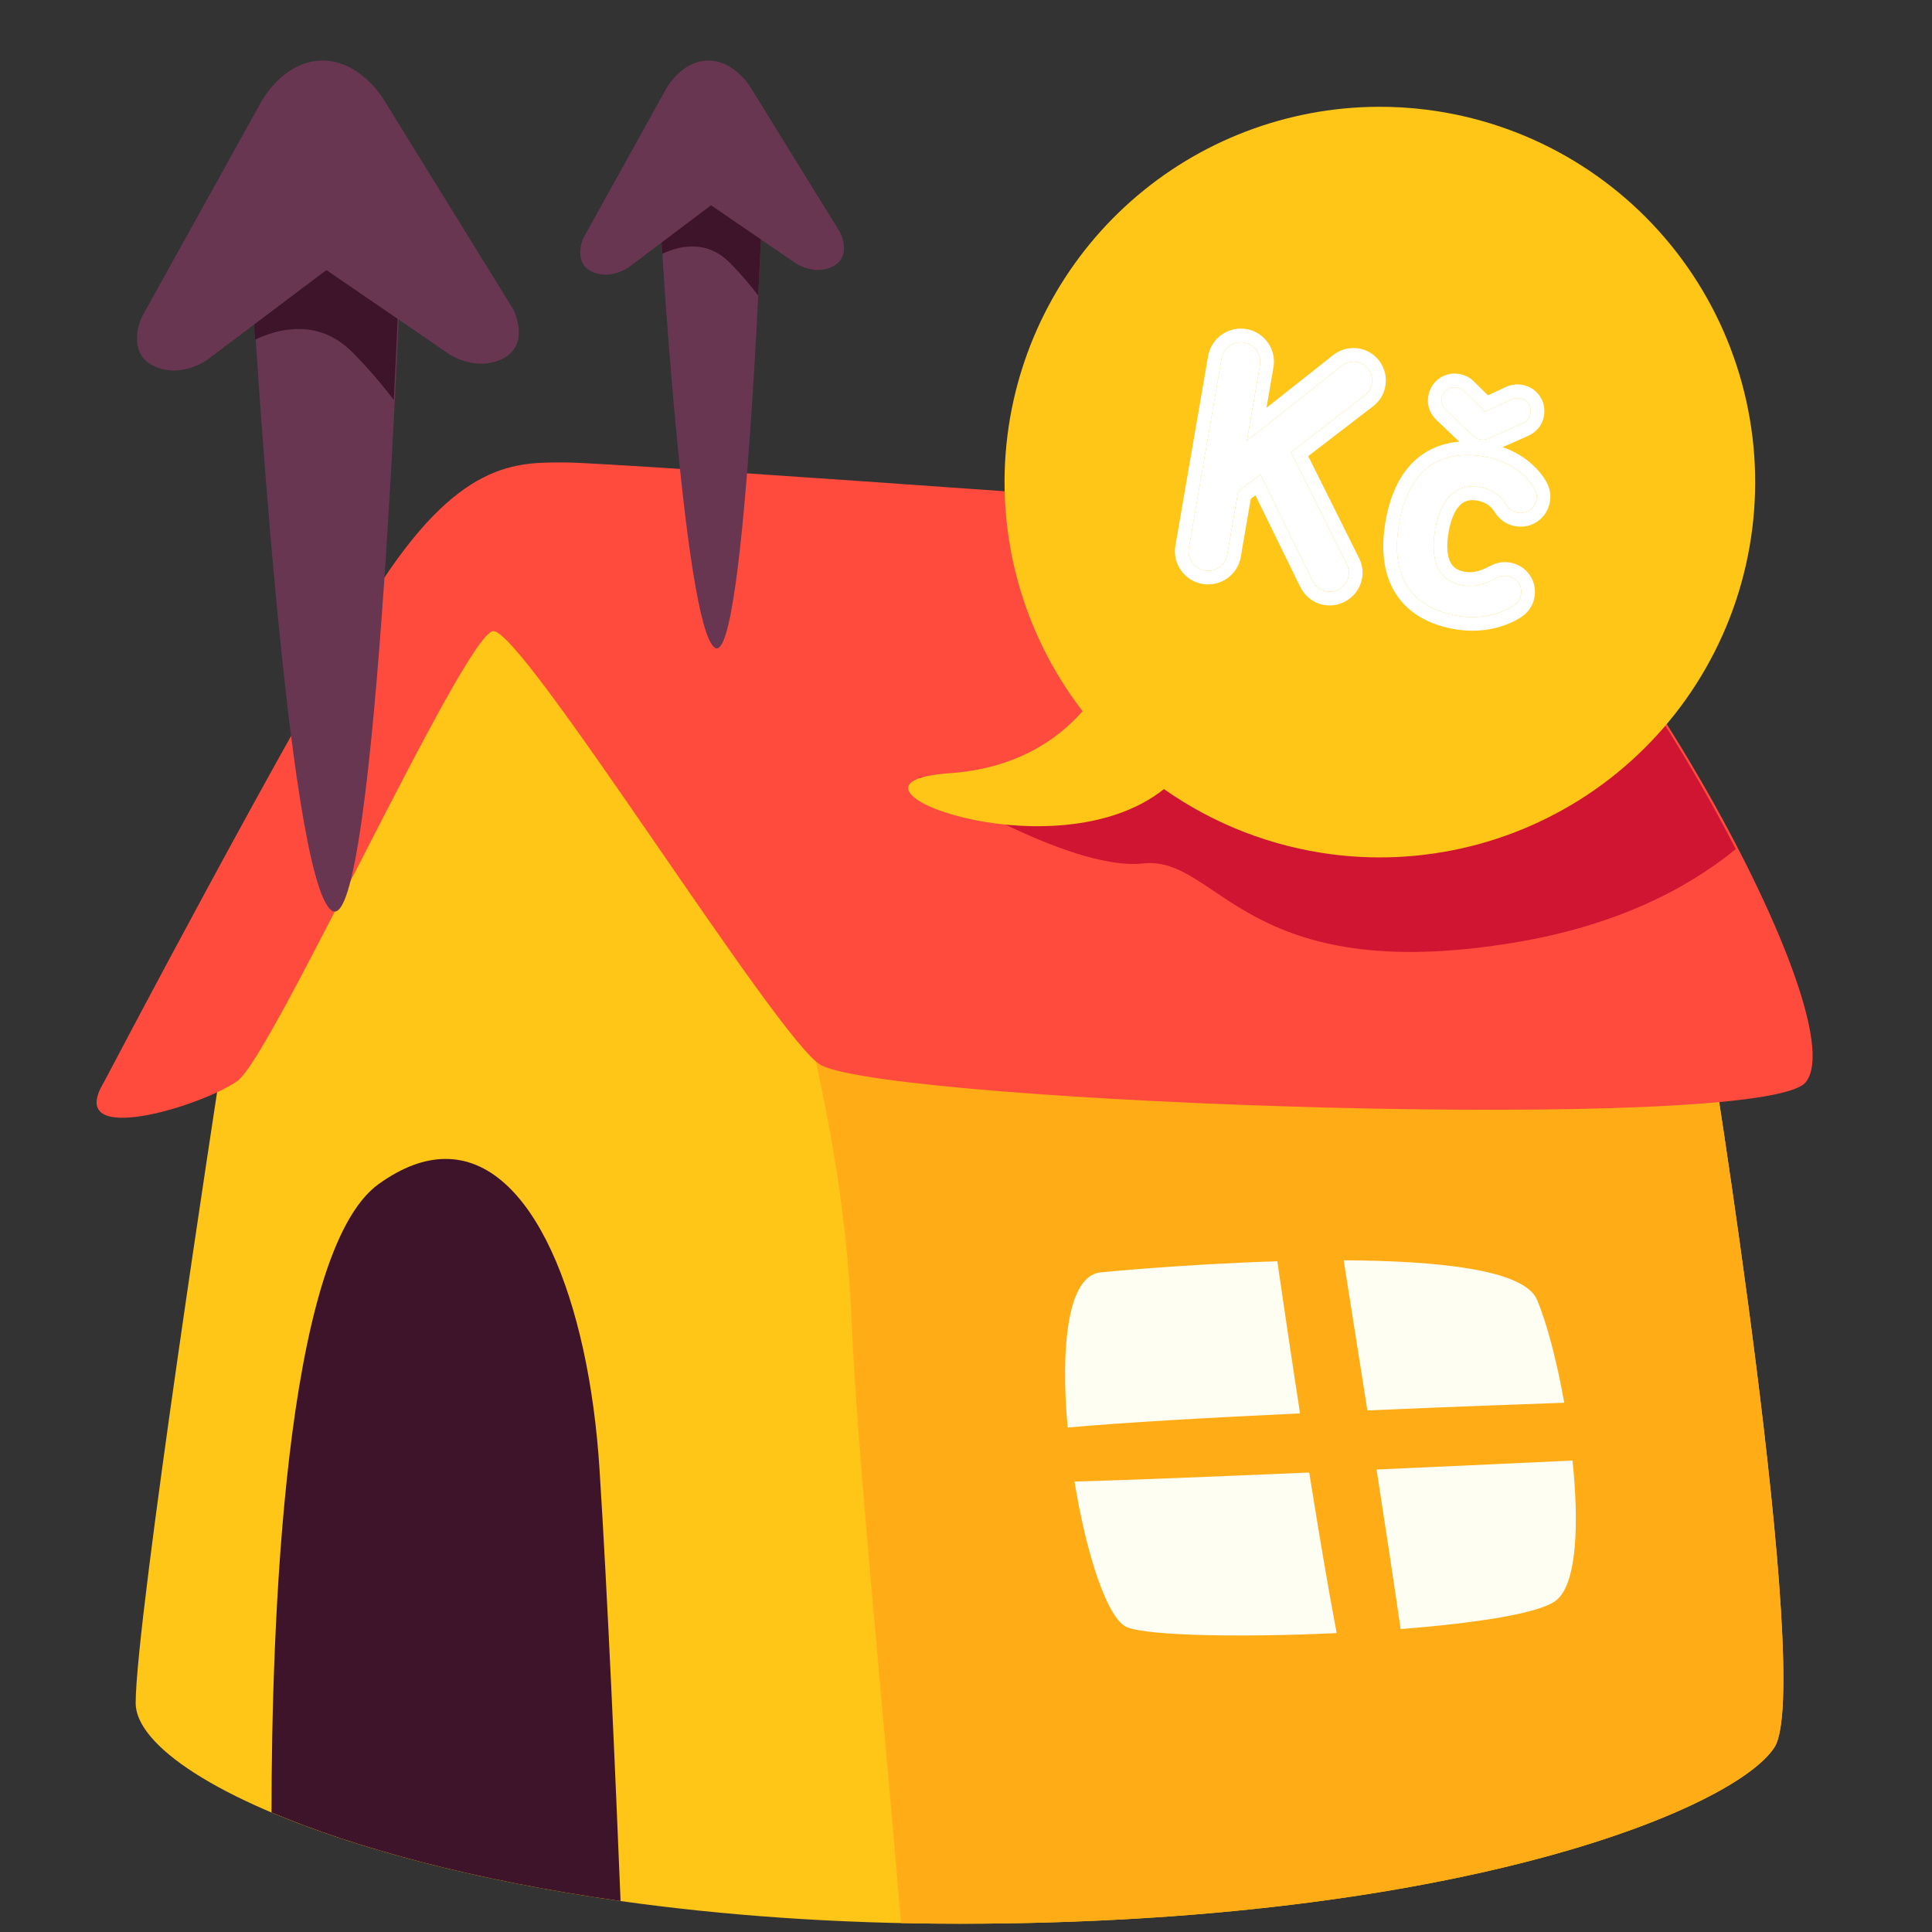 <svg width="90" height="90" viewBox="0 0 90 90" fill="none" xmlns="http://www.w3.org/2000/svg">
<rect x="0" y="0" width="90" height="90" fill="#333333" stroke="none"/>
<path d="M10.23 50.117C10.23 50.117 6.32 75.426 6.32 79.336C6.32 83.245 21.517 89.615 44.681 89.615C67.845 89.615 80.808 84.274 82.66 81.394C84.512 78.513 79.574 48.059 79.574 48.059L23.811 25.63C23.811 25.63 9.407 40.24 10.23 50.117Z" fill="#FFC517"/>
<path d="M31.82 30.748C35.749 39.914 39.241 50.972 39.677 61.593C39.923 67.587 41.142 79.556 41.975 89.582C42.866 89.601 43.766 89.614 44.682 89.614C67.846 89.614 80.81 84.274 82.662 81.394C84.514 78.513 79.575 48.059 79.575 48.059L37.484 31.13C34.063 30.885 31.82 30.748 31.82 30.748Z" fill="#FFAC17"/>
<path d="M4.843 50.41C4.843 50.41 13.502 33.911 17.425 27.654C21.348 21.398 24.054 21.543 26.354 21.543C28.654 21.543 65.047 24.162 69.376 24.599C73.705 25.035 86.617 47.273 84.122 50.41C82.186 52.846 41.71 51.391 38.259 49.625C36.328 48.636 24.325 29.255 22.972 29.4C21.619 29.546 12.69 49.188 11.066 50.352C9.443 51.516 2.949 53.524 4.843 50.41V50.41Z" fill="#FF4B3D"/>
<path d="M62.594 58.71C62.891 60.579 63.288 63.083 63.698 65.703C67.802 65.526 70.894 65.414 72.869 65.345C72.522 63.399 72.055 61.612 71.595 60.538C70.994 59.136 66.932 58.73 62.594 58.71ZM59.502 58.755C55.133 58.889 51.26 59.273 51.26 59.273C49.71 59.441 49.404 62.831 49.736 66.501C52.258 66.267 56.37 66.038 60.561 65.841C60.113 62.931 59.76 60.533 59.502 58.755ZM73.254 68.038C71.204 68.134 68.127 68.277 64.126 68.456C64.545 71.16 64.948 73.818 65.247 75.889C68.72 75.615 71.738 75.163 72.499 74.547C73.46 73.769 73.562 70.996 73.254 68.038ZM60.989 68.595C56.762 68.778 52.628 68.945 50.055 69.018C50.606 72.408 51.59 75.462 52.525 75.812C53.581 76.208 57.898 76.281 62.267 76.076C61.866 73.964 61.419 71.295 60.989 68.595Z" fill="#FFFEF3"/>
<path d="M20.713 53.988C19.766 53.999 18.739 54.367 17.639 55.158C13.202 58.35 12.653 76.013 12.648 84.43C16.528 86.074 22.061 87.594 28.908 88.557C28.672 82.761 28.309 74.404 27.927 68.43C27.426 60.572 24.819 53.937 20.713 53.988Z" fill="#3E142B"/>
<path d="M70.769 25.298C64.526 29.136 49.69 37.629 42.793 36.18C42.793 36.18 49.724 40.608 53.253 40.223C56.783 39.838 57.938 46.063 70.709 43.881C75.233 43.108 78.531 41.457 80.861 39.553C77.874 33.747 73.59 27.425 70.769 25.298Z" fill="#CF1531"/>
<path d="M64.188 4.974C59.948 4.997 55.862 6.558 52.688 9.369C49.514 12.179 47.47 16.047 46.935 20.253C46.352 24.839 47.609 29.47 50.432 33.131C49.2 34.525 47.257 35.81 44.225 36.021C37.81 36.469 49.111 40.844 54.221 36.759C56.551 38.398 59.247 39.442 62.074 39.802C64.351 40.091 66.664 39.929 68.879 39.325C71.094 38.721 73.168 37.687 74.984 36.281C76.799 34.876 78.32 33.126 79.459 31.133C80.598 29.139 81.334 26.941 81.623 24.663C82.208 20.063 80.942 15.419 78.103 11.753C75.263 8.087 71.084 5.699 66.484 5.114C65.723 5.017 64.956 4.97 64.188 4.974Z" fill="#FFC517"/>
<path d="M58.694 17.006C58.779 16.513 58.447 16.043 57.954 15.958C57.461 15.873 56.991 16.204 56.906 16.697L55.383 25.526C55.297 26.019 55.629 26.489 56.122 26.574C56.615 26.659 57.085 26.328 57.17 25.835L57.681 22.876L58.718 22.103L61.135 27.043C61.229 27.233 61.422 27.489 61.792 27.553C62.27 27.635 62.74 27.304 62.822 26.826C62.854 26.641 62.824 26.446 62.74 26.288L60.136 21.063L63.575 18.419C63.74 18.289 63.864 18.12 63.907 17.874C63.989 17.396 63.671 16.944 63.193 16.862C62.962 16.822 62.715 16.875 62.495 17.043L58.085 20.534L58.694 17.006Z" fill="white"/>
<path d="M65.173 24.391C64.739 26.903 65.78 28.32 67.876 28.682C69.139 28.9 70.082 28.491 70.493 28.229C70.707 28.091 70.816 27.92 70.853 27.704C70.925 27.288 70.657 26.909 70.241 26.837C70.087 26.81 69.943 26.817 69.752 26.911C69.352 27.112 68.829 27.387 68.12 27.264C67.042 27.078 66.597 26.16 66.852 24.681C67.102 23.233 67.831 22.502 68.91 22.688C69.68 22.821 70.014 23.275 70.178 23.526C70.29 23.704 70.456 23.843 70.703 23.886C71.118 23.958 71.498 23.69 71.57 23.274C71.602 23.089 71.577 22.958 71.483 22.767C71.266 22.365 70.572 21.515 69.155 21.27C67.059 20.909 65.606 21.88 65.173 24.391ZM68.959 20.475C69.082 20.496 69.21 20.487 69.332 20.428L70.93 19.72C71.102 19.639 71.252 19.506 71.295 19.26C71.353 18.921 71.136 18.614 70.797 18.555C70.659 18.531 70.512 18.553 70.424 18.602L69.182 19.181L68.206 18.219C68.139 18.144 68.008 18.074 67.87 18.05C67.531 17.991 67.224 18.208 67.165 18.547C67.123 18.794 67.219 18.969 67.355 19.103L68.623 20.306C68.718 20.402 68.835 20.454 68.959 20.475Z" fill="white"/>
<path fill-rule="evenodd" clip-rule="evenodd" d="M61.136 27.043L58.719 22.103L57.681 22.876L57.171 25.835C57.086 26.328 56.616 26.659 56.123 26.574C55.63 26.489 55.298 26.019 55.383 25.526L56.907 16.697C56.992 16.204 57.462 15.873 57.955 15.958C58.448 16.043 58.78 16.513 58.694 17.006L58.086 20.534L62.496 17.043C62.716 16.875 62.963 16.822 63.194 16.862C63.672 16.944 63.99 17.396 63.908 17.874C63.865 18.12 63.741 18.289 63.576 18.419L60.136 21.063L62.741 26.288C62.825 26.446 62.855 26.641 62.823 26.826C62.741 27.304 62.271 27.635 61.793 27.553C61.423 27.489 61.23 27.233 61.136 27.043ZM63.309 25.997C63.46 26.284 63.506 26.621 63.452 26.935C63.31 27.759 62.51 28.324 61.685 28.182C61.036 28.07 60.706 27.614 60.563 27.325L60.562 27.323L58.484 23.075L58.267 23.236L57.8 25.943C57.655 26.784 56.855 27.348 56.014 27.203C55.174 27.058 54.609 26.258 54.755 25.418L56.278 16.589C56.423 15.748 57.223 15.184 58.064 15.329C58.904 15.474 59.468 16.274 59.323 17.114L58.998 18.998L62.104 16.54L62.108 16.537C62.468 16.26 62.895 16.163 63.302 16.233C64.127 16.375 64.679 17.157 64.537 17.982C64.463 18.411 64.236 18.711 63.971 18.921L63.968 18.923L60.942 21.248L63.309 25.997ZM70.838 28.766L70.837 28.767C70.324 29.095 69.221 29.562 67.768 29.311C66.601 29.109 65.635 28.595 65.043 27.693C64.457 26.799 64.311 25.635 64.545 24.283C64.778 22.931 65.305 21.886 66.157 21.244C66.69 20.842 67.309 20.63 67.979 20.574L66.911 19.561L66.906 19.556C66.669 19.321 66.449 18.947 66.537 18.439C66.656 17.752 67.293 17.302 67.979 17.421C68.22 17.462 68.484 17.582 68.665 17.775L69.315 18.415L70.141 18.03C70.378 17.909 70.666 17.885 70.907 17.926C71.593 18.045 72.043 18.682 71.924 19.368C71.837 19.877 71.504 20.155 71.202 20.298L71.195 20.301L70.001 20.83C71.167 21.236 71.801 22.009 72.046 22.465L72.051 22.475L72.056 22.485C72.118 22.611 72.175 22.751 72.203 22.912C72.232 23.079 72.225 23.234 72.2 23.383C72.068 24.146 71.358 24.647 70.595 24.515C70.14 24.436 69.831 24.17 69.641 23.87C69.521 23.686 69.316 23.406 68.802 23.317C68.447 23.256 68.206 23.343 68.017 23.528C67.802 23.739 67.595 24.137 67.482 24.79C67.366 25.461 67.428 25.908 67.56 26.177C67.675 26.412 67.87 26.573 68.23 26.635C68.709 26.718 69.058 26.546 69.466 26.341L69.469 26.34L69.471 26.339C69.795 26.179 70.078 26.161 70.35 26.208C71.114 26.34 71.614 27.049 71.483 27.813C71.414 28.212 71.197 28.536 70.838 28.766ZM70.178 23.526C70.29 23.704 70.457 23.843 70.703 23.886C71.119 23.958 71.499 23.69 71.571 23.274C71.603 23.089 71.578 22.958 71.484 22.767C71.267 22.365 70.573 21.515 69.155 21.27C67.06 20.909 65.607 21.88 65.174 24.392C64.74 26.903 65.781 28.32 67.876 28.682C69.14 28.9 70.083 28.491 70.493 28.229C70.707 28.091 70.816 27.92 70.854 27.704C70.925 27.288 70.658 26.909 70.242 26.837C70.088 26.81 69.944 26.817 69.753 26.911C69.744 26.916 69.734 26.921 69.725 26.925C69.329 27.124 68.814 27.384 68.121 27.264C67.043 27.078 66.598 26.16 66.853 24.681C67.103 23.233 67.832 22.502 68.911 22.688C69.681 22.821 70.015 23.275 70.178 23.526ZM69.332 20.428L70.93 19.72C71.103 19.639 71.253 19.506 71.296 19.26C71.354 18.921 71.137 18.614 70.798 18.555C70.66 18.531 70.513 18.553 70.425 18.602L69.183 19.181L68.206 18.219C68.14 18.144 68.009 18.074 67.871 18.05C67.532 17.991 67.225 18.208 67.166 18.547C67.124 18.794 67.22 18.969 67.356 19.103L68.624 20.306C68.718 20.402 68.836 20.454 68.96 20.475C69.083 20.496 69.211 20.487 69.332 20.428Z" fill="white"/>
<path d="M11.77 13.493C11.77 13.493 13.34 40.998 15.459 42.42C17.578 43.843 18.73 10.932 18.73 10.932C18.73 10.932 13.475 5.052 11.77 13.493Z" fill="#693652"/>
<path d="M14.978 8.922C13.706 8.978 12.43 10.042 11.738 13.465C11.738 13.465 11.8 14.471 11.888 15.823C12.918 15.329 14.804 14.799 16.409 16.403C17.135 17.129 17.789 17.905 18.347 18.632C18.571 14.193 18.686 10.909 18.686 10.909C18.686 10.909 16.837 8.84 14.978 8.922Z" fill="#3E142B"/>
<path d="M14.971 2.823C13.162 2.863 12.165 4.749 12.165 4.749L6.59 14.8C6.59 14.8 5.861 16.406 7.137 17.036C8.414 17.666 9.654 16.761 9.654 16.761L15.204 12.58L20.947 16.512C20.947 16.512 22.229 17.361 23.474 16.676C24.719 15.99 23.914 14.417 23.914 14.417L17.866 4.624C17.866 4.624 16.78 2.783 14.971 2.823L14.971 2.823Z" fill="#693652"/>
<path d="M30.75 10.193C30.75 10.193 31.835 29.191 33.299 30.174C34.762 31.157 35.558 8.424 35.558 8.424C35.558 8.424 31.928 4.362 30.75 10.193Z" fill="#693652"/>
<path d="M32.992 7.049C32.112 7.088 31.229 7.824 30.75 10.193C30.75 10.193 30.793 10.889 30.853 11.825C31.566 11.483 32.872 11.116 33.982 12.226C34.484 12.728 34.937 13.266 35.323 13.769C35.478 10.696 35.558 8.424 35.558 8.424C35.558 8.424 34.278 6.992 32.992 7.049Z" fill="#3E142B"/>
<path d="M32.962 2.823C31.712 2.85 31.023 4.153 31.023 4.153L27.173 11.095C27.173 11.095 26.669 12.205 27.55 12.64C28.432 13.076 29.289 12.45 29.289 12.45L33.122 9.562L37.089 12.278C37.089 12.278 37.975 12.865 38.835 12.391C39.695 11.918 39.139 10.831 39.139 10.831L34.961 4.066C34.961 4.066 34.211 2.795 32.962 2.823L32.962 2.823Z" fill="#693652"/>
</svg>
